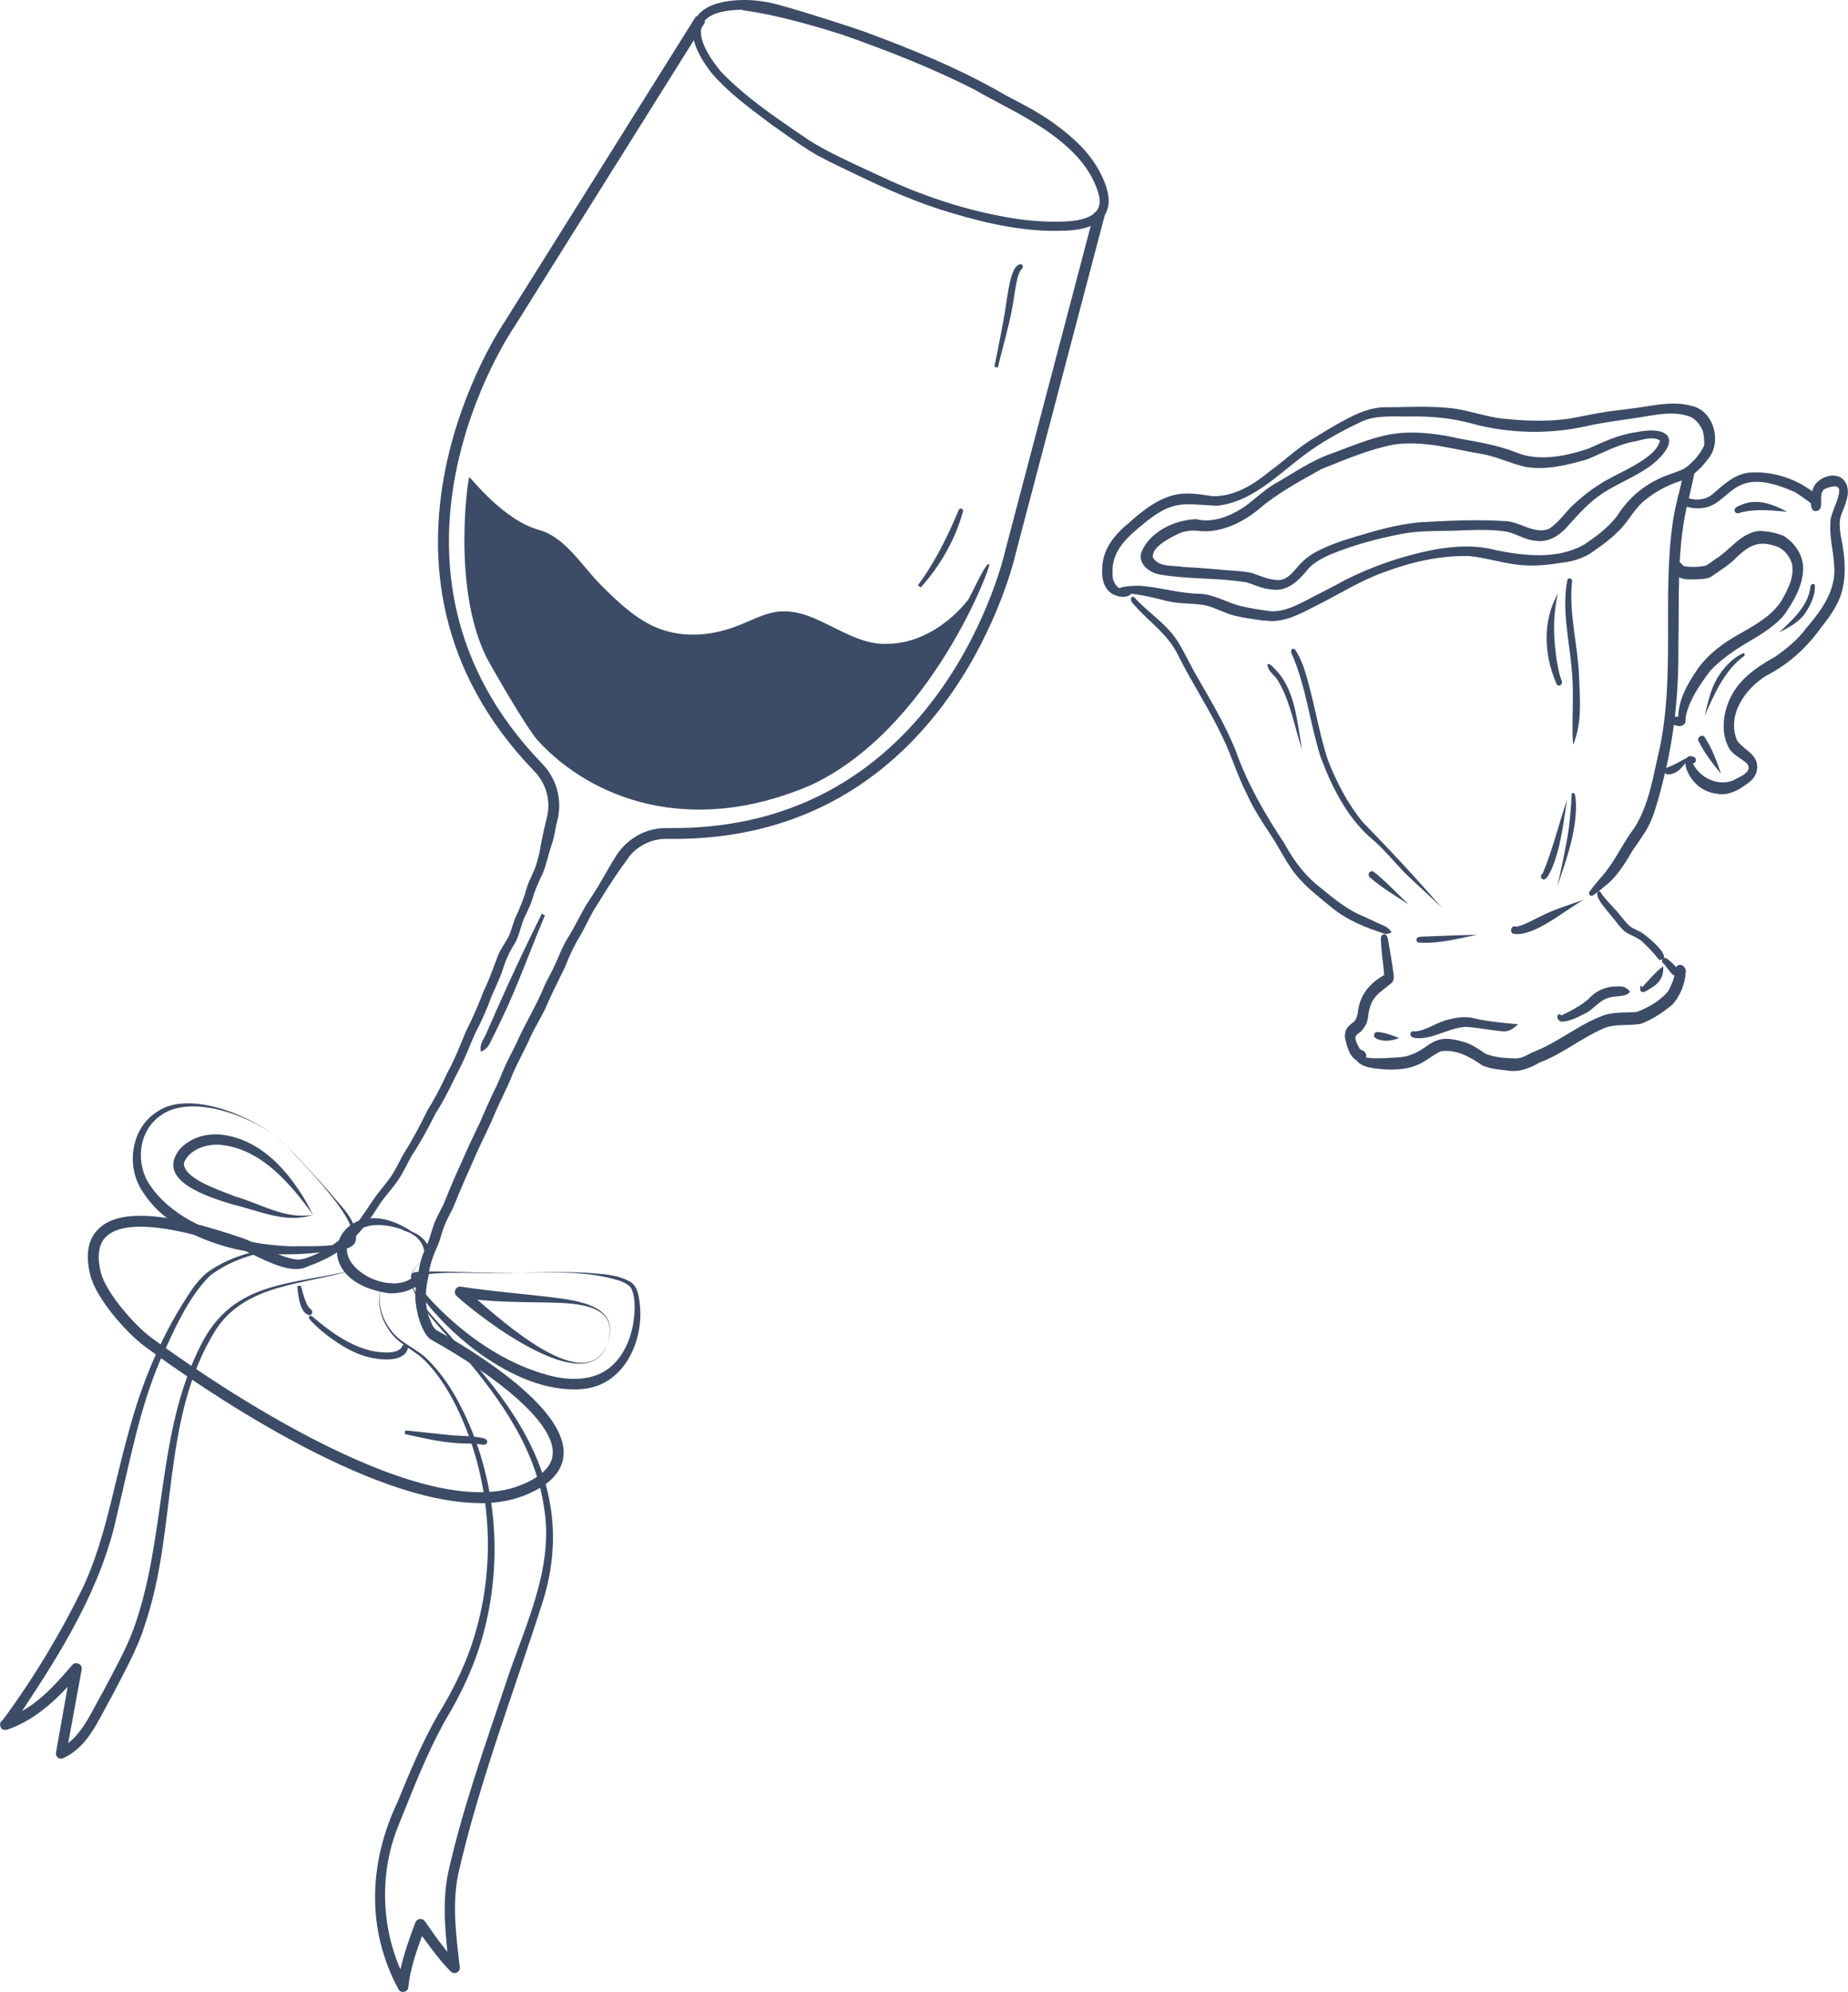 <?xml version="1.0" encoding="UTF-8"?> <svg xmlns="http://www.w3.org/2000/svg" id="Calque_2" data-name="Calque 2" viewBox="0 0 255.37 275.18"><defs><style> .cls-1 { fill: #3c4c66; } </style></defs><g id="Calque_1-2" data-name="Calque 1"><path class="cls-1" d="M67.06,90.47c-4.6-9.71-2.36-24.46-2.22-24.56.11-.08,4.63,5.92,9.68,7.31,3.59.99,5.87,4.95,8.55,7.63,2.68,2.69,5.48,5.28,8.8,6.26,3.31,1,6.85.61,10.1-.68,1.63-.6,3.28-1.55,5.18-1.88,1.93-.32,3.82.18,5.52.93,3.39,1.48,6.46,3.62,9.92,3.46,3.4,0,6.79-1.63,9.49-4.22.61-.58,1.2-1.21,1.74-1.91.93-1.71,2.43-5.18,2.9-4.88.29.18-8.1,22.86-24.73,30.56-16.71,7.15-30.28,1.82-37.62-6.13-1.66-1.8-6.84-10.89-7.32-11.89Z"></path><g><path class="cls-1" d="M191.35,129c-2.57-.83-5.21-1.87-7.31-3.62-2.08-1.71-4.28-3.34-5.76-5.63-.93-1.37-1.71-2.94-2.6-4.29-1.24-1.85-2.46-3.72-3.38-5.76-1.29-2.5-2.11-5.3-3.33-7.81-1.82-3.88-4.21-7.45-6.13-11.29-1.25-2.68-3.61-4.39-5.6-6.46-.33-.47-1.06-.9-.95-1.5.09-.24.42-.26.54-.03,1.83,2,4.21,3.47,5.75,5.74,1.12,1.71,1.92,3.62,2.98,5.37,1.85,3.24,3.78,6.45,5.18,9.93,1.62,4.59,4.06,8.83,6.74,12.86,1.32,2.44,2.95,4.6,5.17,6.26,1.82,1.5,3.66,3,5.88,3.87.96.43,1.84.89,2.8,1.29.41.17.71.5.97.83-.24.2-.62.28-.94.25Z"></path><path class="cls-1" d="M188,146.66c-1.45-.23-1.87-2.09-2.14-3.28-.05-.45.03-.9.25-1.3.25-.43.74-.7,1.07-1.02.38-.44.42-.98.5-1.53.32-2.21,1.69-3.76,3.6-4.83-.14-1.69-.44-3.39-.46-5.08.01-.18.06-.37.22-.48.7-.35.76.68.85,1.13.26,1.47.51,2.94.7,4.42.04.37,0,.76-.24,1.06-1.66,1.39-2.91,1.9-3.24,4.31-.07.64-.16,1.29-.56,1.81,0,0,0,0,0,0,0,0,0-.01.01-.02-.02.03-.04.06-.06.09.02-.03.03-.04.04-.06-.7,1.28-1.8.72-.89,2.55.12.21.21.46.42.6.21.07.42.14.55.34.4.49.08,1.36-.6,1.29Z"></path><path class="cls-1" d="M229.49,132.62c-.22,0-.37-.17-.48-.33-.57-.73-1.2-1.36-1.86-2.01-.73-.78-1.79-1.01-2.64-1.61-.64-.56-1.15-1.32-1.69-1.95-.45-.62-2.69-2.91-1.96-3.55.2-.1.38.07.43.26.76,1.11,1.88,2.06,2.67,3.11.38.44.73.92,1.16,1.32.55.49,1.3.67,1.9,1.09.59.38,4.17,3.3,2.48,3.66Z"></path><path class="cls-1" d="M230.95,134.45c-.37-.42-.66-.92-1.05-1.32-.33-.14-.28-.68.05-.79.11-.03.21-.01.31.04.57.36,1.05.87,1.49,1.37.56.84-.08,1.5-.81.7Z"></path><path class="cls-1" d="M208.19,147.87c-1.13-.12-2.3-.22-3.35-.69-1.72-1.18-3.57-2.25-5.76-1.94-1.23.57-2.24,1.57-3.55,2.01-1.36.51-2.84.55-4.28.48-1.31-.16-3.07-.15-3.87-1.35-.14-.31.15-.76.49-.55,0,0,0,0,0,0,1.03.45,2.25.36,3.31.35,1.05-.06,2.1-.06,3.13-.25,3.54-.98,3.35-3.32,7.75-2.05,1.21.28,2.2,1.01,3.22,1.69,1.35.54,2.83.62,4.27.65.79-.04,1.47-.47,2.16-.82,3.59-1.34,6.49-3.95,10.09-5.2,1.44-.42,2.95-.28,4.42-.41,1.59-.62,3.23-1.55,4.32-2.88.42-.8.8-1.67.93-2.56-.01-.32.03-.63.26-.87.54-.53,1.27.13,1.23.75-.09,1.62-.75,3.35-1.86,4.55-1.28,1.08-2.74,2.04-4.31,2.65-1.71.32-3.54-.05-5.2.64-3.09,1.35-5.75,3.57-8.87,4.73-1.38.81-2.89,1.38-4.52,1.08Z"></path><path class="cls-1" d="M190.82,143.69c-.47-.1-1.23-.33-.86-.95.1-.16.31-.19.49-.17,1,.1,1.97.46,2.89.84-.77.29-1.69.48-2.52.28Z"></path><path class="cls-1" d="M195.65,143.4c-.19-.02-.39-.06-.55-.16-.39-.21-.17-.97.29-.74,1.75-.08,3.2-1.36,4.91-1.68,1.2-.34,2.47-.43,3.68-.08,1.72.38,3.34.52,5.05.69.24.04.52.03.74.08-.56.52-1.23,1.03-2.03.97-1.77-.13-3.46-.54-5.21-.62-2.38.12-4.47,1.75-6.87,1.55Z"></path><path class="cls-1" d="M215.67,141.13c-.31-.14-.64-.62-.37-.93.14-.14.36-.08.46.08,1.31-.62,2.61-1.3,3.72-2.24.95-1.08,2.28-1.74,3.73-1.76.43,0,.87-.05,1.27.1.32.13.6.37.77.66-.14.14-.29.26-.47.35-.9.36-1.92.15-2.82.57-1.16.46-1.88,1.59-3.02,2.11-1.02.48-2.14,1.11-3.28,1.06Z"></path><path class="cls-1" d="M226.77,136.97c-.16-.17-.06-.42-.14-.61-.01-.09.09-.21.18-.13.06.05.06.12.1.18.93-1.01,1.84-2.12,2.92-2.92.11,1.57-.61,2.41-1.92,3.16-.33.17-.78.6-1.15.32Z"></path><path class="cls-1" d="M196.06,130.22c-.35-.03-.44-.56-.14-.73.53-.17,1.19-.09,1.73-.14,2.16-.1,4.31-.16,6.47-.22-2.61.53-5.34,1.28-8.06,1.08Z"></path><path class="cls-1" d="M209.11,129c-.6-.29-.21-1.3.4-.97,1.3-.27,2.35-.98,3.53-1.52,1.86-.93,3.92-1.56,5.85-2.22-2.6,1.38-6.85,5.19-9.78,4.71Z"></path><path class="cls-1" d="M235.85,63.62c-.26.58-1.37.14-1.5.77-.31,1.55-.63,2.98-.97,4.45-.1.38-.19.77-.28,1.16-.03.1-.05.21-.08.31-1.32,6.21-.95,12.54-1.09,18.83.07,6.3-.53,12.57-2.1,18.67-.45,1.79-.9,3.58-1.57,5.31-.61,1.57-1.66,2.9-2.6,4.29-1.08,1.81-2.19,3.73-3.9,5.02-.56.48-1.09.93-1.72,1.31-.08.04-.15.03-.23,0-.24-.09-.3-.48-.09-.64.51-.73,1.11-1.39,1.68-2.08,1.79-2.03,2.84-4.55,4.48-6.7,2.03-3.21,2.55-7.1,3.42-10.73,2.21-10.27.39-20.89,1.83-31.24.14-1.11.38-2.2.64-3.28.07-.29.14-.58.22-.87.19-.8.39-1.61.55-2.42.31-1.06,1.6-2.23,1.6-2.23.43.24,1.87-.34,1.71.07Z"></path><path class="cls-1" d="M154.34,82.3c-1.62-.41-2.17-2.18-2.02-3.69-.03-2.63,1.65-4.71,3.59-6.3,1.79-1.59,3.73-3.19,6.07-3.86,1.85-.52,3.74-.19,5.6.1,3.01.04,5.63-1.58,7.84-3.42,1.93-1.37,3.66-3.05,5.66-4.31,1.67-1.03,3.33-2.06,5.07-2.97,1.61-.84,3.33-1.57,5.17-1.59,3.19,0,6.39-.23,9.56.17,2.31.33,4.53,1.16,6.85,1.41,3.02.31,6.14.43,9.11,0,1.75-.31,3.48-.71,5.24-.97,1.75-.25,3.51-.41,5.25-.7,2.11-.34,4.3-.68,6.39-.11,2.95.63,3.97,4.36,2.83,6.51-.44.58-1.48.32-1.26-.47.05-.17.14-.34.21-.51.39-1.24-.42-3.13-1.72-3.93-2.47-1.03-5.16-.3-7.69.08-2.35.34-4.7.63-7.02,1.17-5.03,1.09-10.42.99-15.39-.32-2.95-.85-6.02-1.12-9.09-1.05-2.2.02-4.59-.22-6.62.79-2.84,1.34-5.65,2.91-8.13,4.83-3.55,2.71-7.01,6.23-11.67,6.71-4.51-.21-5.97-.88-9.88,2.27-2.46,2.02-4.89,3.95-4.53,7.49.01,1.03,1.12,2.21,2.16,1.96.1-.16.34-.22.5-.12.19.11.14.36-.02.48-.48.61-1.38.57-2.05.37Z"></path><path class="cls-1" d="M174.72,85.75c-1.61-.23-3.25-.41-4.82-.9-1.17-.41-2.27-1-3.46-1.25-1.72-.29-3.48-.15-5.18-.57-2.2-.55-4.41-1.13-6.69-1.08-1.31-.99,2.81-1.11,3.27-1,2.66.23,5.24,1.04,7.93,1.08,1.92.06,3.58,1.11,5.39,1.62,1.43.36,3.04.61,4.48.79,2.11.09,4-1.07,5.81-1.99,1.47-.77,2.95-1.49,4.4-2.31,3.86-1.95,8.04-3.37,12.28-4.2,2.83-.51,5.76-.69,8.57.06,3.93.8,8.39,1.29,12.04-.67,1.72-1.11,3.39-2.36,4.67-3.98,1.36-2.17,3.26-3.97,5.57-5.08,1.2-.66,2.56-.93,3.77-1.54,1.17-.78,2.12-1.91,2.74-3.16.14-1.42-.58-2.86.07-4.18,1.54,1.76,1.92,4.54.3,6.21-.97,1.34-2.3,2.45-3.9,2.93-1.69.58-3.23,1.42-4.6,2.53-1.34,1.03-2.07,2.49-3.14,3.72-1.12,1.25-2.45,2.28-3.82,3.23-1.36,1.04-2.97,1.57-4.66,1.74-1.6.27-3.21.43-4.84.36-2.67-.1-5.2-1.02-7.84-1.29-4.04-.1-7.99.8-11.73,2.2-3.26,1.13-6.16,3.01-9.23,4.54-2.27,1.15-4.71,2.6-7.34,2.16Z"></path><path class="cls-1" d="M175.74,81.42c-1.24-.03-2.33-.64-3.5-.97-3.99-.66-8.06-.39-12.03-1.09-1.37-.26-2.9-1.39-2.52-2.95.73-2.23,3.71-4.51,7.57-4.69,2.42.6,4.96-.49,6.92-1.86,1.31-1.01,2.51-2.13,3.83-2.94,2.67-1.51,5.18-3.31,8.09-4.3,3.1-1.14,6.2-2.53,9.52-2.81,2.64-.19,5.41.17,7.95.76,2.69.49,5.41.92,7.96,1.94,3.15,1.28,6.82.51,9.94-.52,2.16-.97,4.2-1.94,6.55-2.27,4.96-1.04,6.32,1.25,2.18,4.55-2.25,1.66-4.88,2.57-7.17,4.17-1.58,1.13-2.88,2.57-4.17,4-1.14,1.4-2.75,2.55-4.65,2.27-1.41-.1-2.6-.95-3.96-1.25-1.96-.33-3.97-.26-5.95-.2-2.73.15-5.54-.03-8.24.43-3.5.65-7,1.57-10.27,2.93-1.05.47-2.11,1.03-2.93,1.87-1.32,1.65-2.92,3.34-5.24,2.93,0,0,.11,0,.11,0ZM176.88,80.12c1.11-.12,1.79-1.1,2.48-1.86.72-.85,1.6-1.56,2.6-2.07,1.66-.88,3.54-1.51,5.29-2.03,2.92-.89,5.9-1.73,8.95-2.01,3.9-.21,7.76-.41,11.65-.17,2.13,0,4.04,1.87,6.17,1.1,1.49-.95,2.42-2.55,3.76-3.67.95-.86,2.04-1.76,3.13-2.4,2.23-1.61,7.88-3.45,8.48-6.16-1.12-.68-2.58,0-3.76.18-2.27.46-4.22,1.59-6.32,2.43-2.7.78-5.6,1.51-8.41,1.06-2.16-.47-4.01-1.44-6.16-1.81-4.05-.67-8.14-1.94-12.27-1.27-3.4.68-6.63,2.08-9.84,3.35-3.01,1.68-6.11,3.33-8.72,5.59-2.27,1.86-5.33,3.32-8.31,2.96-.95-.11-1.91,0-2.78.41-1.68.78-3.77,2.04-3.49,3.28.82,1.4,2.87,1.04,4.26,1.3,2.02.09,4.03.28,6.04.45,1.17.09,2.36.13,3.5.41,1.21.45,2.44,1,3.77.94Z"></path><path class="cls-1" d="M199.25,125.43c-1.7-1.72-3.55-3.29-5.27-4.99-1.53-1.62-2.94-3.35-4.66-4.77-3.27-2.92-5.29-7-6.81-11.04-1.51-4.68-1.99-9.69-3.97-14.22-.18-.26-.22-.82.22-.79.1.03.16.07.23.15.49.72.82,1.54,1.14,2.34,1.41,4.22,1.98,8.67,3.37,12.89,1.19,3.07,2.74,6.03,4.83,8.59,3.76,3.83,7.43,7.8,10.94,11.85,0,0,0,0,0,0Z"></path><path class="cls-1" d="M179.92,103.53c-1.04-3.08-1.58-6.5-3.21-9.31-.42-.88-1.57-1.45-1.57-2.48.36-.04.66.25.87.51,3.04,2.9,3.19,7.43,3.92,11.28Z"></path><path class="cls-1" d="M194.66,124.95c-1.79-1.18-3.61-2.24-5.23-3.64-.38-.13-.4-.74-.06-.92.4-.17.73.31,1.03.5,1.48,1.27,2.87,2.73,4.26,4.06Z"></path><path class="cls-1" d="M213,121.32c-.12-.2-.05-.53.17-.63,1.4-3.31,2.21-6.84,3.38-10.19-.47,2.87-.77,5.8-1.74,8.55-.21.51-1.09,3.17-1.82,2.26Z"></path><path class="cls-1" d="M215.05,94.37c-1.71-3.94-1.92-8.59.24-12.39-.05.29-.16.65-.21.96-.51,2.81-.37,5.56.05,8.35.17.93.31,1.87.68,2.75.24.56-.55,1-.75.34Z"></path><path class="cls-1" d="M217.37,102.91c-.22-3.4.18-6.8-.16-10.2-.32-4.17-1.43-8.36-.63-12.54.15-.51.78-.25.65.23-.45,4.41.83,8.75.98,13.13.13,3.13.42,6.45-.84,9.38Z"></path><path class="cls-1" d="M215.18,122.52c.49-2.07.92-4.18,1.31-6.27,0,.02,0,.04-.01.05.43-2.19.6-4.52.72-6.7.59-.36.52,1.03.58,1.36.09,3.99-1.35,7.87-2.61,11.56Z"></path><path class="cls-1" d="M231.49,100.2c-.41-.09-.82-.49-.58-.93.16-.31.52-.26.82-.25,1.67-.39,1.5,1.8-.24,1.17Z"></path><path class="cls-1" d="M230.37,106.96c-.45-.06-.55-.8-.08-.9,0,0,0,0,0,0,1.14-.36,2.19-1.13,3.28-1.57-.77,1.05-1.7,2.62-3.19,2.47Z"></path><path class="cls-1" d="M237.24,109.65c-1.83-.2-3.36-1.43-4.07-3.11-.27-.61-.53-1.66.18-2.06.29-.06.93.03.99.39.07.26-.11.61-.41.58.93,1.98,3.46,3.21,5.54,2.37.78-.45,2.88-1.17,1.94-2.34-.8-.76-1.94-1.15-2.51-2.16-1.39-2.64-.6-6.1,1.11-8.4,1.39-1.86,3.36-3.12,5.35-4.23,1.58-1.12,3.11-2.36,4.26-3.94,2.19-2.57,4.22-5.32,3.82-8.88-.12-1.88-.65-3.74-.5-5.63-.21-1.55,3.13-6.12-.44-4.83-.98.28-.82,1.15-.85,1.97.03.43,0,.92-.41,1.15-1,.39-1.08-.88-.96-1.55.07-.7.12-1.47.56-2.06.93-1.24,3.24-1.85,4.16-.31.91,1.49-.16,3.27-.64,4.74-.4,1.55.18,3.12.36,4.66.24,1.64.29,3.46-.03,5.01-.39,2.16-1.69,3.99-3.04,5.67-1.97,2.79-4.53,5.1-7.58,6.66-2.94,1.81-5.5,5.49-4.01,8.99,1.04,1.38,3.11,1.95,2.72,4.1-.16.96-.97,1.61-1.74,2.11-1.1.79-2.44,1.39-3.83,1.1Z"></path><path class="cls-1" d="M231.93,99.51c-.15-2.62,1.22-4.97,2.64-7.06,1.48-2.12,3.68-3.71,5.93-4.95,2.05-1.16,4.28-2.4,5.61-4.4.91-1.57,1.86-3.34,1.53-5.17-.31-1.13-1.25-2.27-2.43-2.53.03,0,.05.01.07.02-2.27-.75-3.57-.06-5.21,1.48-.99,1.05-2.22,1.81-3.4,2.63-.25.18-.53.31-.83.37-.59.13-1.19.13-1.79.14-.84.02-1.81.04-2.44-.6-.46-.39-.93-.98-.58-1.6.17-.31.6-.51.94-.3.29.18.45.51.76.67.94.18,1.96.12,2.9-.04.56-.24,1.01-.68,1.53-1,2.01-1.26,3.49-3.66,6.05-3.83,1.11.06,2.25.26,3.27.69,1.52.95,2.72,2.66,2.69,4.51-.02,2.35-1.3,4.52-2.61,6.4-1.75,2.07-4.29,3.28-6.54,4.71-1.31.9-2.68,1.9-3.74,3.09-1.39,1.88-2.74,3.78-3.29,6.06-.13.45.13,1.15-.48,1.29-.32.06-.6-.28-.58-.59Z"></path><path class="cls-1" d="M250.98,69.63c-.22.07-.49.08-.68-.07-.75-.53-1.46-1.11-2.26-1.57-10.02-4.53-8.47,3.27-14.56,2.12-.13-.03-.26-.07-.38-.11-.51-.2-.95-.54-1.33-.93.07-.29.14-.58.22-.87.21.03.42.21.61.33.25.13.51.24.78.31,1.15.35,2.45.18,3.36-.65,1.46-1.26,2.98-2.71,5-2.9,3.43-.26,6.96.98,9.52,3.27.39.32.17.93-.28,1.07Z"></path><path class="cls-1" d="M239.73,70.68c-.23-.61.59-.79,1-.98,2.11-.89,4.36,0,6.22.99-2.16-.17-4.42-.45-6.53.15-.22.13-.56.09-.69-.16Z"></path><path class="cls-1" d="M245.85,87.37c1.85-1.75,4.09-3.71,4.34-6.4.04-.25.41-.42.58-.2.16,1.41-.6,2.89-1.39,4.04-.86,1.21-2.27,1.9-3.53,2.56Z"></path><path class="cls-1" d="M235.55,98.92c.46-1.77.78-3.59,1.72-5.18.86-1.45,2.09-2.83,3.64-3.5.22,0,.25.27.1.39-2.73,1.98-4.14,5.32-5.46,8.29Z"></path><path class="cls-1" d="M237.84,106.93c-1.17-1.45-2.33-2.91-3.14-4.6-.13-.23.04-.51.25-.62.23-.12.6-.08.67.22,1.01,1.53,1.63,3.31,2.21,5Z"></path></g><g><path class="cls-1" d="M57.65,170.69c-2.43-1.11-5.66-2.21-8.06-.79-4.24,3.19.6,7.17,4.32,7.36,4.91.55,6.9-6.06,1.65-7.32,1.48-.04,3.05.87,3.71,2.38.79,1.95-.15,4.32-1.89,5.43-1.03.72-2.34.94-3.56.92-12.97-1.8-6.6-15.89,3.83-8h0Z"></path><path class="cls-1" d="M39.44,158.13c-3.54-3.57-12.79-7.3-17.25-4.02-3.08,2.13-3.51,6.58-1.5,9.57,2.71,4.06,7.62,6.32,12.27,7.51,4.84,1.17,9.96,1.27,14.98.6,3.7-1.57-6.86-11.73-8.49-13.66h0ZM39.44,158.13c2.07,2.14,4.11,4.31,6.08,6.54,1.34,1.73,3.34,3.37,3.65,5.65.04.38.1.79-.07,1.25-.22.51-.7.73-1.07.87-5.03.93-10.28,1.25-15.4.14-5.06-1.19-10.25-3.59-13.08-8.21-2.18-3.5-1.36-8.63,2.23-10.83,4.65-3.16,14.09,1,17.66,4.61h0Z"></path><path class="cls-1" d="M71.41,175.86c3.22-.11,6.45-.21,9.68-.03,2,.17,4.16.2,5.98,1.23,1.16.7,1.26,2.31,1.38,3.5.4,5.06-2.4,10.88-7.99,11.33-5.04.41-9.93-1.95-13.94-4.74-2.67-1.91-5.07-4.15-7.18-6.64-.99-1.36-2.3-2.55-2.55-4.3.16-.58.85-.45,1.3-.54,4.44-.12,8.88.27,13.32.19h0ZM71.41,175.86c-4.66.22-9.61-.43-14.15.42.42,1.39,1.69,2.62,2.65,3.72,4.36,4.51,9.79,8.35,15.87,9.98,2.84.77,6.2.85,8.57-1.12,2.29-1.92,3.33-5.19,3.35-8.28,0-.77-.07-1.58-.33-2.26-.17-.7-.91-1.05-1.62-1.35-4.58-1.49-9.58-1.17-14.34-1.12h0Z"></path><path class="cls-1" d="M83.86,185.81c-2.74,7.57-17.34-3.65-20.76-6.77-.56-.47-.08-1.44.62-1.29,4.03.63,8.13.94,12.27,1.43,3.87.49,10.05,1.15,7.87,6.63h0ZM83.86,185.81c2.06-5.58-4.05-5.77-7.93-5.87-4.15-.08-8.32-.04-12.44-.71,0,0,.62-1.29.62-1.29,3.5,2.92,16.56,15.59,19.75,7.87h0Z"></path><path class="cls-1" d="M47.34,172.39c-6.22-.3-13.24-.04-18.36,3.87-3.17,3.23-4.97,7.63-6.86,11.7-2.88,6.77-4.18,14.02-5.92,21.16-2.11,10.06-7.61,18.92-13.23,27.37-.16.24-1.02,1.46-1.23,1.71,0,0-.23.29-.23.29,0,0-.14.16-.14.16-.03.03-.05.06-.11.11-.03.02-.02.03-.13.1-.04.03-.08.05-.13.07-.01.08-.68.09-.81-.16l-.1-.2c-.2-.37-.02-.85.38-.99,1.91-.68,3.66-1.74,5.21-3.07,1.56-1.33,2.93-2.91,4.31-4.5.47-.58,1.45-.09,1.3.62,0,0-2.15,11.72-2.15,11.72l-.9-.81c2.99-1.43,4.38-5.07,6-7.84,1.17-2.25,3.21-5.92,4.06-8.26,4.8-12.77,3.16-27.49,9.56-39.83,4.51-8.77,12.57-8.07,20.73-10.12-6.54,2.01-14.62,1.84-18.77,8.21-7.66,12.33-5.21,27.53-9.86,40.94-.89,3.01-3.06,6.9-4.51,9.7-1.8,3.12-3.23,7.04-6.81,8.58-.5.17-1.02-.3-.9-.81,0,0,2.08-11.73,2.08-11.73,0,0,1.3.62,1.3.62-2.74,3.29-5.98,6.56-10.17,7.96,0,0,.28-1.18.28-1.18-.12-.25-.77-.24-.77-.16-.03.01-.06.03-.09.04,0,0-.06.04-.06.04-.01.01,0,0,.01-.01,4.28-5.75,8.07-12.08,11.21-18.52,3.06-6.63,4.18-14.01,6.17-21.04,1.87-7.15,4.76-14.1,8.98-20.21.55-.76,1.17-1.49,1.91-2.09,5.31-3.86,12.45-3.98,18.74-3.42h0Z"></path><path class="cls-1" d="M58.04,174.53c-3.81,2.7,2.96,8.37,4.76,10.71,5.91,6.46,11.75,13.72,13.23,22.63.77,4.41.35,9-.99,13.27-4,12.55-8.78,24.89-11.71,37.71-.89,4.26-.28,8.63.2,12.91.05.4-.23.76-.63.81-.23.03-.45-.06-.6-.2-.97-.95-1.75-1.96-2.54-2.98-.78-1.02-1.53-2.05-2.26-3.11l1.31-.14c-1,2.69-2.09,5.49-2.38,8.35,0,.71-1.06.96-1.37.31-4.48-8.27-4.09-17.54-.11-25.9,1.66-4.06,3.36-8.14,5.56-12,2.31-3.73,4.17-7.62,5.32-11.82,2.92-10.4,1.8-22.02-3.21-31.64-1.02-1.92-2.23-3.75-3.74-5.31-1.49-1.6-3.75-2.35-5.01-4.22-1.31-1.77-1.9-4.17-1.16-6.26-.67,2.11,0,4.45,1.33,6.13,1.32,1.82,3.56,2.49,5.1,4.08,1.58,1.56,2.86,3.39,3.94,5.32,5.36,9.69,6.62,21.47,3.8,32.19-1.12,4.29-3,8.41-5.27,12.15-2.64,4.68-4.62,9.9-6.65,14.92-2.75,6.95-2.23,15.11,1.37,21.65,0,0-1.37.31-1.37.31.05-.82.2-1.58.37-2.33.52-2.23,1.25-4.37,2.08-6.5.15-.38.58-.57.97-.42.15.06.26.16.35.28,1.4,2.01,2.89,4.14,4.58,5.88,0,0-1.23.61-1.23.61-.48-4.39-1.07-8.98-.12-13.36,1.96-8.65,4.9-16.94,7.71-25.32,2.6-8.21,7.05-16.39,5.47-25.24-1.34-8.73-6.95-16.01-12.62-22.53-1.81-2.47-8.41-8.27-4.48-10.96h0Z"></path><path class="cls-1" d="M43.25,167.81c-3.7,1.31-7.56-.61-11.16-1.43-3.05-.96-10.76-3.22-7.25-7.62,1.47-1.62,3.68-2.23,5.78-2.01,6.02.71,10.15,6.09,12.64,11.07h0ZM43.25,167.81c-3.14-4.3-7.15-9.11-12.75-9.65-1.94-.18-4.33.61-5.08,2.48-.17,2.21,5.22,3.87,7.03,4.63,3.52,1,7.03,3.25,10.8,2.54h0Z"></path></g><g><g><path class="cls-1" d="M152.95,27.98c.05-1.4-.54-2.83-1.17-4.05-1.25-2.42-3.23-4.37-5.4-6.01-2.32-1.85-4.97-3.21-7.6-4.57-6.14-3.58-12.75-6.26-19.4-8.73-1.51-.54-7.57-2.54-11.85-3.71-1.84-.51-3.76-.74-5.67-.62-5.55.34-8.21,3.29-3.37,9.63,2.38,2.77,5.39,4.94,8.3,7.12,2.08,1.42,4.09,2.97,6.28,4.22,1.05.56,2.08,1.07,3.15,1.58,4.5,2.17,9.03,4.35,13.81,5.87,4.87,1.52,9.9,2.81,15.02,2.93,2.9.04,7.57.09,7.89-3.66M137.82,30.02c-5.56-1.08-10.92-2.95-16.04-5.34-3.39-1.59-6.87-3.07-10.05-5.04-4.31-2.93-8.72-5.84-12.34-9.62-3.98-4.89-4.32-8.81,3.15-8.92.09.19,3.59.17,13.84,3.42,6.19,2.16,12.32,4.57,18.18,7.53,4.54,2.58,9.46,4.67,13.32,8.27,1.88,1.72,3.44,3.88,4.14,6.33,1.06,3.45-2.5,4.14-5.16,4.2-3.03.1-6.07-.21-9.03-.84Z"></path><path class="cls-1" d="M146,31.89c-.33,0-.65,0-.94,0-5.41-.12-10.66-1.55-15.09-2.94-4.81-1.53-9.4-3.74-13.84-5.88-1.18-.57-2.19-1.07-3.16-1.59-1.57-.9-3.06-1.95-4.5-2.97-.6-.43-1.2-.85-1.81-1.27l-.73-.55c-2.67-2-5.42-4.06-7.62-6.62-2.33-3.05-3.09-5.49-2.28-7.28.74-1.62,2.75-2.57,5.82-2.76,1.87-.12,3.8.1,5.75.63,4.21,1.16,10.27,3.15,11.87,3.72,6.34,2.35,13.08,5.04,19.45,8.75l.11.06c2.56,1.33,5.21,2.7,7.52,4.53,2.57,1.95,4.36,3.95,5.46,6.09.59,1.15,1.25,2.66,1.2,4.17h0c-.3,3.59-4.28,3.91-7.2,3.91ZM102.84.5c-.32,0-.65,0-.96.03-2.87.18-4.73,1.03-5.39,2.47-.72,1.58.04,3.92,2.21,6.76,2.15,2.51,4.89,4.55,7.53,6.53l.72.54c.6.41,1.2.84,1.81,1.26,1.43,1.01,2.91,2.06,4.45,2.94.96.51,1.96,1.01,3.14,1.58,4.43,2.13,9,4.34,13.77,5.86,4.39,1.37,9.6,2.79,14.95,2.91,2.92.04,7.33.09,7.63-3.42.05-1.39-.58-2.82-1.14-3.92-1.07-2.08-2.81-4.01-5.33-5.93-2.27-1.81-4.9-3.17-7.44-4.48l-.13-.06c-6.34-3.69-13.06-6.37-19.38-8.72-1.58-.56-7.63-2.55-11.83-3.71-1.56-.43-3.11-.64-4.62-.64ZM145.74,31.13c-2.58,0-5.26-.29-7.97-.86-5.28-1.03-10.7-2.83-16.1-5.36-.67-.31-1.33-.62-2-.93-2.71-1.25-5.5-2.53-8.07-4.13l-.77-.52c-4.03-2.73-8.2-5.56-11.62-9.13-2.48-3.05-3.35-5.42-2.58-7.05.69-1.47,2.68-2.24,5.91-2.29h.16s.03.06.03.06c.1.02.32.06.57.09,1.47.22,5.38.81,13.17,3.28,7.27,2.54,13.05,4.94,18.22,7.55,1.15.65,2.33,1.28,3.47,1.88,3.44,1.82,6.99,3.71,9.9,6.43,2.09,1.91,3.55,4.14,4.21,6.44.34,1.11.25,2.05-.28,2.78-.79,1.1-2.51,1.68-5.11,1.74-.37.01-.75.02-1.12.02ZM102.47,1.35c-2.98.05-4.79.72-5.39,2-.67,1.43.2,3.68,2.51,6.51,3.37,3.52,7.52,6.33,11.53,9.05l.76.52c2.53,1.57,5.32,2.85,8.01,4.09.67.31,1.34.62,2.01.93,5.36,2.51,10.74,4.3,15.98,5.32h0c3.06.65,6.08.93,8.98.84,1.68-.04,3.85-.33,4.72-1.53.43-.6.5-1.38.21-2.34-.63-2.21-2.04-4.36-4.07-6.22-2.87-2.68-6.39-4.55-9.8-6.36-1.15-.61-2.33-1.24-3.47-1.89-5.13-2.59-10.9-4.98-18.14-7.51-7.74-2.45-11.62-3.04-13.08-3.26-.43-.06-.64-.1-.76-.15Z"></path></g><g><path class="cls-1" d="M58.28,174.58c-.18,1.04-.39,2.08-.55,3.13-.12,1.42-.02,2.87.37,4.24.19.72.39,1.31.65,1.81.16.09.61.32,1.25.69-.07-.12-.14-.24-.2-.37-.31-.82-.51-1.67-.77-2.5-.47-1.74-.5-3.59-.06-5.34.14-1.52.66-2.91,1.3-4.28.39-.98.61-2.02,1.02-3,.34-.79.78-1.53,1.13-2.31.89-2.22,1.85-4.4,2.83-6.58.93-2.19,2.06-4.28,2.97-6.48.77-1.81,1.72-3.54,2.42-5.38.79-1.81,1.78-3.54,2.57-5.35.65-1.34,1.47-2.61,2.08-3.97.77-1.85,1.71-3.62,2.58-5.43.62-1.58,1.31-3.07,2.2-4.5.61-1.06,1.13-2.25,1.74-3.29,1.11-1.77,2.21-3.55,3.31-5.33.39-.6.88-1.15,1.38-1.65.1-.09.24-.2.19-.36-.1-.19-.33-.02-.44.07-1.07.79-1.86,1.87-2.55,2.98-.85,1.35-1.77,2.65-2.61,4.01-.84,1.43-1.54,2.94-2.43,4.34-.66,1.07-1.12,2.23-1.61,3.38-.47,1.06-1.05,2.05-1.55,3.1-1,2.48-2.38,4.77-3.54,7.18-.55,1.29-1.24,2.52-1.85,3.79-.48,1.04-.87,2.13-1.37,3.16-.83,1.59-1.5,3.25-2.23,4.89-.85,1.78-1.71,3.55-2.48,5.37-.83,1.8-1.64,3.61-2.34,5.46-.39.93-.94,1.79-1.33,2.73-.41.98-.64,2.03-1.03,3.02-.38.92-.84,1.81-1.06,2.78Z"></path><path class="cls-1" d="M80.65,127.29c-.26.51-.53,1.04-.8,1.53-.81,1.29-1.52,2.73-2.22,4.52-.25.52-.51,1.04-.76,1.56-.62,1.26-1.27,2.56-1.82,3.87-.34.75-.74,1.49-1.14,2.2-.31.58-.64,1.17-.94,1.78-.4.91-.85,1.82-1.29,2.7s-.88,1.75-1.28,2.66c-.4,1.06-.89,2.09-1.37,3.1-.36.74-.72,1.5-1.05,2.28-.47,1.15-1.02,2.29-1.55,3.39-.48,1-.97,2.04-1.41,3.08-.81,1.79-1.86,4.15-2.83,6.58-.16.36-.34.7-.52,1.04-.21.41-.43.84-.62,1.28-.22.53-.39,1.09-.56,1.62-.14.46-.29.93-.46,1.37-.78,1.67-1.19,3.01-1.31,4.32-.44,1.78-.42,3.67.07,5.48.09.28.17.57.25.86.13.44.26.89.41,1.35-.19-.11-.35-.19-.46-.25l-.06-.04c-.21-.42-.39-.93-.59-1.69-.36-1.29-.48-2.69-.36-4.13.1-.68.23-1.36.35-2.03.07-.37.14-.73.2-1.09.16-.72.46-1.41.76-2.09.09-.21.19-.43.28-.65.19-.47.33-.95.48-1.42.16-.53.33-1.08.55-1.6.19-.47.43-.93.67-1.38.22-.43.46-.88.66-1.35.75-1.97,1.6-3.86,2.34-5.45.65-1.57,1.4-3.14,2.12-4.65l.35-.72c.21-.47.41-.94.62-1.41.5-1.15,1.02-2.34,1.61-3.47.27-.56.5-1.14.73-1.7.21-.49.41-.98.64-1.47.22-.48.47-.95.71-1.42.39-.77.79-1.56,1.13-2.36.43-.88.89-1.76,1.33-2.61.77-1.47,1.57-3,2.21-4.57.21-.45.44-.89.67-1.33.3-.58.61-1.17.88-1.78l.22-.5c.4-.96.82-1.95,1.37-2.85.53-.83,1-1.71,1.45-2.55.32-.61.64-1.21.98-1.79.41-.66.85-1.33,1.28-1.97.04-.06.08-.12.12-.18.4-.61.81-1.23,1.21-1.86.46-.74,1.01-1.55,1.72-2.25-.28.32-.51.63-.72.95-.72,1.16-1.44,2.32-2.16,3.48-.38.62-.76,1.23-1.15,1.85-.33.56-.64,1.17-.94,1.76ZM86.22,119.34h0c-.36.41-.65.76-.88,1.13-.35.56-.7,1.13-1.05,1.69,0,.01-.01.02-.02.03l-2.25,3.6c-.31.54-.62,1.14-.91,1.72-.27.52-.54,1.06-.82,1.56-.8,1.28-1.5,2.69-2.19,4.47-.26.54-.52,1.06-.77,1.58-.62,1.25-1.26,2.55-1.81,3.85-.35.78-.76,1.52-1.16,2.25-.31.56-.64,1.15-.92,1.74-.4.92-.86,1.83-1.3,2.71s-.88,1.74-1.27,2.63c-.4,1.06-.9,2.11-1.38,3.12-.35.74-.72,1.5-1.04,2.26-.48,1.16-1.03,2.31-1.56,3.42-.47.99-.97,2.03-1.41,3.06-.8,1.79-1.85,4.14-2.82,6.58-.17.37-.35.72-.54,1.07-.2.41-.42.82-.6,1.24-.21.51-.38,1.05-.54,1.58-.14.47-.29.95-.48,1.42-.76,1.63-1.16,2.92-1.28,4.21-.42,1.73-.54,3.57-.08,5.29.08.28.52,1.25.6,1.54.15.53.1.37.3.9.05.09.11.21.18.32l.5.82-.83-.47c-.52-.29-.91-.5-1.13-.61,0,0-.67-1.2-.9-2.04-.37-1.35-.5-2.8-.37-4.32.11-.7.24-1.38.36-2.06.07-.37.13-.73.2-1.09h0c.17-.78.49-1.5.79-2.2.1-.21.19-.42.28-.64.17-.44.32-.92.46-1.38.17-.54.34-1.1.57-1.64.2-.49.45-.96.69-1.42.22-.43.45-.86.63-1.31.76-1.97,1.61-3.87,2.35-5.47.66-1.57,1.41-3.14,2.13-4.65l.35-.72c.2-.46.41-.93.61-1.4.51-1.16,1.03-2.35,1.62-3.5.26-.53.49-1.11.72-1.66.21-.5.42-1,.64-1.49.24-.49.48-.96.72-1.44.39-.76.79-1.54,1.13-2.34.43-.89.89-1.77,1.34-2.63.77-1.46,1.56-2.98,2.19-4.54.22-.47.46-.92.69-1.36.3-.57.6-1.15.86-1.75l.22-.5c.41-.98.83-1.98,1.41-2.91.52-.82.98-1.69,1.43-2.53.32-.61.65-1.21.99-1.81.43-.69.89-1.38,1.33-2.04.03-.04.05-.08.08-.12.04-.04.06-.09.09-.13.02-.03.03-.05.05-.08.01-.01.02-.03.02-.04.36-.54.7-1.06,1.05-1.6.64-1.04,1.46-2.2,2.61-3.05.15-.12.34-.24.55-.2.11.03.21.11.27.22.01.05.02.09.02.13l-.71,1Z"></path></g><g><path class="cls-1" d="M40.75,174.95c1.57,0,3.03-.73,4.42-1.4,3.02-1.58,5.21-4.28,6.96-7.14.83-1.26,1.86-2.31,2.71-3.56.67-1.03,1.17-2.15,1.78-3.22,1.26-1.92,2.36-3.92,3.37-5.98,1.27-1.91,2.18-4.01,3.23-6.03.88-1.65,1.49-3.43,2.28-5.12.83-1.6,1.58-3.25,2.19-4.95.54-1.27,1.17-2.5,1.59-3.82.37-1.2.89-2.34,1.56-3.4.63-1.03.82-2.24,1.26-3.35.43-.99.96-1.94,1.27-2.97.35-1.23.9-2.38,1.44-3.54.34-.79.51-1.63.74-2.45.33-1.25.88-2.45.97-3.75.11-1.04-.14-2.09-.3-3.09-.31,1.34-.41,2.72-.61,4.07-.36,1.35-.86,2.66-1.2,4.01-.31,1.16-.96,2.18-1.34,3.31-.41,1.54-1.01,3-1.69,4.44-.32.83-.51,1.72-.9,2.53-.48.89-1.11,1.7-1.48,2.65-.61,1.62-1.17,3.24-1.94,4.79-.72,1.88-1.49,3.7-2.4,5.49-.84,1.94-1.56,3.92-2.59,5.77-.84,1.78-1.69,3.55-2.76,5.21-1,2.05-2.05,4.05-3.27,5.98-.6,1.05-1.1,2.16-1.76,3.18-.78,1.14-1.73,2.16-2.51,3.3-1.14,1.66-2.16,3.44-3.72,4.76-2.1,1.93-4.77,3.36-7.58,3.88-.14-.16-.41.06-.31.23.12.17.39.17.58.18Z"></path><path class="cls-1" d="M40.74,174.74l.02.21v-.21s0,0-.02,0ZM76.57,111.7c-.04-.19-.07-.38-.1-.57l-.2-1.27-.29,1.26c-.21.92-.33,1.86-.44,2.77-.05.44-.1.88-.16,1.29-.17.62-.37,1.25-.56,1.85-.1.3-.2.61-.29.91-.13.41-.25.83-.35,1.25-.16.62-.44,1.22-.71,1.8-.22.48-.45.98-.63,1.51-.36,1.34-.89,2.74-1.68,4.41-.13.35-.25.7-.36,1.05-.15.49-.31,1-.53,1.45-.17.32-.36.63-.55.93-.34.55-.7,1.12-.94,1.75-.12.33-.25.66-.37.98-.47,1.26-.95,2.57-1.56,3.81-.82,2.13-1.58,3.87-2.4,5.47-.23.52-.44,1.04-.65,1.55-.58,1.41-1.18,2.85-1.94,4.21-.93,1.98-1.73,3.61-2.76,5.21-1.19,2.45-2.2,4.29-3.26,5.97-.23.4-.45.81-.66,1.22-.34.65-.7,1.32-1.1,1.94-.38.56-.82,1.11-1.24,1.64-.43.53-.87,1.08-1.26,1.66-.22.31-.43.63-.64.95-.89,1.33-1.8,2.71-3.05,3.76-2.11,1.95-4.72,3.3-7.35,3.81-.13-.07-.29-.06-.43.04-.2.14-.27.38-.14.6.19.26.52.27.74.28l.04-.25v.25s0,0,0,0h.02c1.56,0,2.97-.68,4.34-1.34l.18-.08c2.64-1.38,4.88-3.68,7.05-7.23.43-.65.93-1.27,1.41-1.86.44-.54.89-1.09,1.3-1.69.42-.64.77-1.32,1.12-1.98.22-.42.43-.84.66-1.24,1.15-1.76,2.26-3.72,3.37-5.98.91-1.36,1.65-2.85,2.36-4.29.29-.59.58-1.18.89-1.76.53-1,.97-2.06,1.4-3.09.28-.67.57-1.37.88-2.03.9-1.73,1.62-3.36,2.19-4.97.16-.36.32-.73.49-1.09.39-.89.81-1.8,1.11-2.75.37-1.21.89-2.33,1.54-3.35.42-.68.65-1.45.88-2.19.12-.4.24-.81.39-1.19.14-.31.28-.61.42-.92.32-.66.64-1.35.86-2.08.32-1.15.84-2.25,1.33-3.31l.1-.21c.22-.52.38-1.08.52-1.62.02-.09.05-.18.07-.27.05-.19.11-.39.16-.59.11-.41.24-.81.37-1.21.07-.21.14-.42.2-.63,0-.01,0-.02.01-.03.17-.57.32-1.15.38-1.75,0-.06.02-.11.02-.17.09-.87-.06-1.75-.2-2.59ZM75.06,118.89c-.13.5-.28,1.01-.48,1.47l-.09.2c-.51,1.08-1.03,2.2-1.36,3.38-.21.69-.52,1.36-.83,2.01-.14.31-.29.62-.43.94-.16.41-.29.83-.41,1.23-.23.75-.44,1.45-.83,2.08-.67,1.05-1.21,2.22-1.59,3.46-.29.92-.7,1.82-1.09,2.69-.17.37-.33.74-.49,1.12-.58,1.6-1.29,3.21-2.18,4.93-.32.68-.61,1.38-.89,2.06-.43,1.02-.86,2.06-1.39,3.05-.3.58-.6,1.18-.89,1.77-.7,1.42-1.43,2.89-2.34,4.26-1.12,2.27-2.21,4.22-3.36,5.97-.24.41-.46.84-.69,1.27-.33.64-.68,1.32-1.09,1.93-.39.58-.84,1.13-1.27,1.66-.49.6-1,1.22-1.45,1.91-2.11,3.47-4.29,5.71-6.85,7.04l-.17.08c-1.26.61-2.56,1.24-3.94,1.29,2.61-.57,5.18-1.93,7.28-3.85,1.29-1.1,2.22-2.5,3.12-3.86.21-.32.42-.64.64-.95.38-.56.82-1.11,1.24-1.63.43-.54.87-1.09,1.27-1.68.41-.64.77-1.32,1.12-1.98.21-.4.42-.81.64-1.19,1.08-1.69,2.09-3.54,3.27-5.98,1.04-1.6,1.84-3.25,2.77-5.23.77-1.37,1.37-2.83,1.96-4.24.21-.52.42-1.04.64-1.53.82-1.61,1.59-3.36,2.4-5.49.62-1.25,1.11-2.56,1.58-3.83.12-.33.24-.66.37-.98.22-.59.55-1.11.89-1.66.2-.32.4-.63.58-.97.23-.5.4-1.02.56-1.53.11-.34.22-.68.34-1,.79-1.68,1.33-3.11,1.7-4.47.16-.49.39-.97.6-1.44.28-.6.57-1.22.75-1.88.04-.15.08-.31.12-.46.15-.57.33-1.13.5-1.67.2-.62.4-1.25.58-1.91.06-.44.12-.88.17-1.33.05-.43.11-.88.17-1.32.08.54.12,1.08.06,1.62-.06.84-.32,1.63-.59,2.46-.13.41-.26.83-.37,1.24-.06.2-.11.4-.16.6-.03.11-.06.23-.09.34Z"></path></g><g><path class="cls-1" d="M50.15,187c2.11.71,5.57,1.01,5.98-.83-.11-.29-.4-.2-.36.03-.7,1.12-2.76,1-4.38.68-3.15-.67-5.93-2.71-8.3-4.74,0,0,0,0,.02.01-1.01-.84,2.89,3.44,7.05,4.86Z"></path><path class="cls-1" d="M53.39,187.8c-1.11,0-2.33-.23-3.32-.56h0c-3.64-1.24-7.35-4.8-7.38-5.18v-.17s.14-.08.14-.08c.17-.08.3.03.43.14h0c2.13,1.82,4.99,3.99,8.18,4.68,1.23.24,3.37.49,4.08-.5.01-.18.13-.33.31-.37.19-.04.43.04.54.33l.02.07-.02.07c-.11.49-.4.88-.88,1.14-.55.31-1.3.44-2.11.44Z"></path></g><g><path class="cls-1" d="M55.98,197.85c2.25.5,4.5,1.05,6.8,1.23,1.34.13,2.71.01,4.04.25.33-.02.39-.22.07-.38-.14-.04-.29-.07-.43-.1-1.36-.26-2.75-.23-4.13-.35-2.11-.2-4.27-.47-6.35-.66Z"></path><path class="cls-1" d="M66.8,199.59h-.03c-.77-.15-1.57-.16-2.35-.18-.55-.01-1.11-.02-1.67-.08-2.1-.17-4.18-.64-6.2-1.09l-.63-.14.08-.49c1.09.1,2.19.22,3.3.34,1.02.11,2.04.22,3.05.32.44.04.89.06,1.34.08.92.04,1.88.09,2.81.27l.11.02c.12.02.23.05.35.08.4.2.39.44.37.53-.02.09-.11.31-.51.34h-.03ZM61.14,198.64c.55.08,1.1.15,1.66.19.54.05,1.1.06,1.64.08.2,0,.41,0,.62.02-.46-.04-.92-.06-1.38-.08-.45-.02-.91-.04-1.36-.08-.39-.04-.78-.08-1.17-.12Z"></path></g><g><path class="cls-1" d="M42.79,181.44c.16-.06.14-.3.01-.38-.36-.22-.56-.66-.72-1.01-.32-.77-.53-1.58-.75-2.38.1.96.3,3.56,1.46,3.77Z"></path><path class="cls-1" d="M42.81,181.69h-.07c-1.28-.25-1.53-2.67-1.64-3.83l-.02-.17.49-.09.06.22c.19.71.4,1.45.68,2.14l.02.05c.15.31.32.67.6.84.15.1.24.29.22.47-.02.17-.12.3-.27.36l-.07.02Z"></path></g><g><path class="cls-1" d="M66.66,144.9c.74-.38.94-1.26,1.33-1.94.64-1.29,1.26-2.59,1.86-3.9,1.85-4.1,3.38-8.33,5.13-12.48,0,0,0,0,0,0-2.12,4.26-4.14,8.56-6.06,12.92-.48,1.07-.94,2.15-1.42,3.22-.25.73-.87,1.39-.82,2.18Z"></path><path class="cls-1" d="M71.99,133.34c-.97,2.07-1.92,4.17-2.85,6.26-.23.51-.46,1.03-.68,1.54-.25.56-.49,1.12-.74,1.68-.09.25-.23.52-.37.77-.12.23-.25.45-.33.67.18-.24.32-.54.47-.84.09-.2.19-.4.3-.59.65-1.33,1.28-2.64,1.85-3.88.83-1.84,1.61-3.74,2.36-5.62ZM74.87,126.22l-.12.25c-2.1,4.22-4.14,8.57-6.07,12.92-.23.52-.46,1.03-.68,1.55-.25.56-.49,1.12-.75,1.7-.08.23-.21.47-.34.71-.27.48-.53.98-.5,1.56l.03.39.34-.18c.61-.32.89-.91,1.16-1.49.08-.19.17-.37.28-.56.66-1.35,1.29-2.66,1.86-3.91,1.11-2.44,2.11-4.97,3.08-7.42.66-1.67,1.34-3.39,2.03-5.02l.13-.22-.45-.28Z"></path></g><g><path class="cls-1" d="M137.66,50.74c.67-2.84,1.53-5.65,2.04-8.52.23-1.23.36-2.48.65-3.69.15-.54.29-1.13.7-1.53.07-.05.09-.17,0-.23-1.37.16-1.72,5.74-2.04,7.03-.4,2.31-.89,4.66-1.35,6.94Z"></path><path class="cls-1" d="M137.9,50.79l-.49-.11.32-1.62c.35-1.75.72-3.55,1.02-5.32.08-.32.16-.91.26-1.58.43-3.02.87-5.52,2-5.66h.1s.08.04.08.04c.1.07.15.18.15.3,0,.13-.06.25-.16.33-.31.31-.44.8-.58,1.28l-.03.12c-.17.71-.28,1.47-.4,2.19-.08.49-.15.99-.24,1.48-.33,1.89-.82,3.77-1.3,5.59-.26.98-.51,1.96-.74,2.94ZM140.86,36.81s0,0,0,0c0,0,0,0,0,0h0Z"></path></g><g><path class="cls-1" d="M127.04,81.01c2.66-2.98,4.74-6.55,5.79-10.42,0-.04-.03-.07-.07-.06-.12.02-.1.18-.15.26-1.51,3.57-3.27,7.12-5.58,10.22Z"></path><path class="cls-1" d="M127.23,81.17l-.39-.32c1.97-2.63,3.73-5.87,5.55-10.17.04-.14.1-.37.34-.41l.12-.02.14.1c.06.06.1.15.1.24-1.02,3.79-3.04,7.42-5.86,10.57Z"></path></g><g><path class="cls-1" d="M101.37,101.61c6.17-1.22,12.66-2.85,17.37-7.28.12-.02.21-.2.11-.29-.14-.11-.31.04-.41.13-2.64,2.3-5.76,3.91-9.07,5-2.62.95-5.31,1.79-7.99,2.44Z"></path><path class="cls-1" d="M101.42,101.85l-.11-.49c2.55-.62,5.23-1.43,7.97-2.43,3.54-1.17,6.57-2.83,8.99-4.95.15-.12.45-.37.74-.14.12.11.16.26.12.4-.04.13-.14.24-.26.3-4.82,4.51-11.54,6.14-17.45,7.3Z"></path></g><path class="cls-1" d="M86.21,119.35h0c.06-.11.13-.21.2-.32.16-.24.33-.47.51-.69,1.31-1.59,3.26-2.53,5.35-2.45,39.17.59,48.05-39.18,48.12-39.55l12.28-46.63-1.45-.38-12.29,46.67c-.08.39-8.67,38.91-46.64,38.39-2.93-.09-5.57,1.39-7.15,3.83-.77,1.2-1.81,3.1-2.74,4.66-.02.03-.03.05-.05.08-.03.04-.05.09-.09.13-.55.95-1.06,1.75-1.41,2.16l.52-.35h.01l.5-.34h.01s.5-.34.5-.34h.01l.49-.33.05-.03c.41-.48.85-1.04,1.31-1.67.01-.01.02-.02.02-.03l1.93-2.81Z"></path><path class="cls-1" d="M74.93,105.51c2.02,2.09,2.8,5.02,2.09,7.84-.1.38-.19.75-.27,1.11-.15.62-.28,1.2-.38,1.75-.01.01-.01.02-.01.03-.06.21-.13.42-.2.63-.13.4-.26.8-.37,1.21-.05.2-.11.4-.16.59-.02.09-.05.18-.07.27l-.25-.02-.25-.03-.27-.03-.25-.03h-.12c.03-.29.07-.58.11-.89.2-1.37.55-3.02,1.03-4.95.59-2.31-.05-4.72-1.71-6.43-27.25-28.19-4.31-61.85-4.07-62.18L96.19,2.23l1.27.8-26.43,42.18c-.25.35-22.48,33.02,3.9,60.3Z"></path><path class="cls-1" d="M66.32,207.64c-15.56,0-38.8-16.11-46.29-21.62-2.55-1.88-6.77-6.66-7.56-9.89-.71-2.89-.29-5.07,1.26-6.48,2.91-2.66,9.41-2.19,19.88,1.42.49.17,1.16.49,1.93.86,1.9.92,4.95,2.46,6.37,1.99.39-.13.65-.08.78.32s.68.41-.56.88c-1.98.74-4.99-.74-7.24-1.83-.73-.35-1.35-.66-1.76-.8-12.16-4.2-16.71-3.26-18.38-1.73-1.11,1.01-1.39,2.7-.82,5.01.68,2.76,4.65,7.32,7,9.04,5.97,4.39,36.48,26.02,50.89,20.41,2.9-1.13,4.43-2.59,4.56-4.34.32-4.55-8.43-11.13-16.73-15.77-1.69-.87-2.54-5.86-2.19-6.69.29-.7.81,3.16,1.22,3.11.41-.06.15.45.2.87,0,0,.67.22.71.47.06.07.11.15.17.24.15.23.36.54.63.69,5.41,3.03,17.94,10.77,17.49,17.19-.17,2.38-2.02,4.28-5.51,5.64-1.82.71-3.85,1.03-6.03,1.03Z"></path></g></g></svg> 